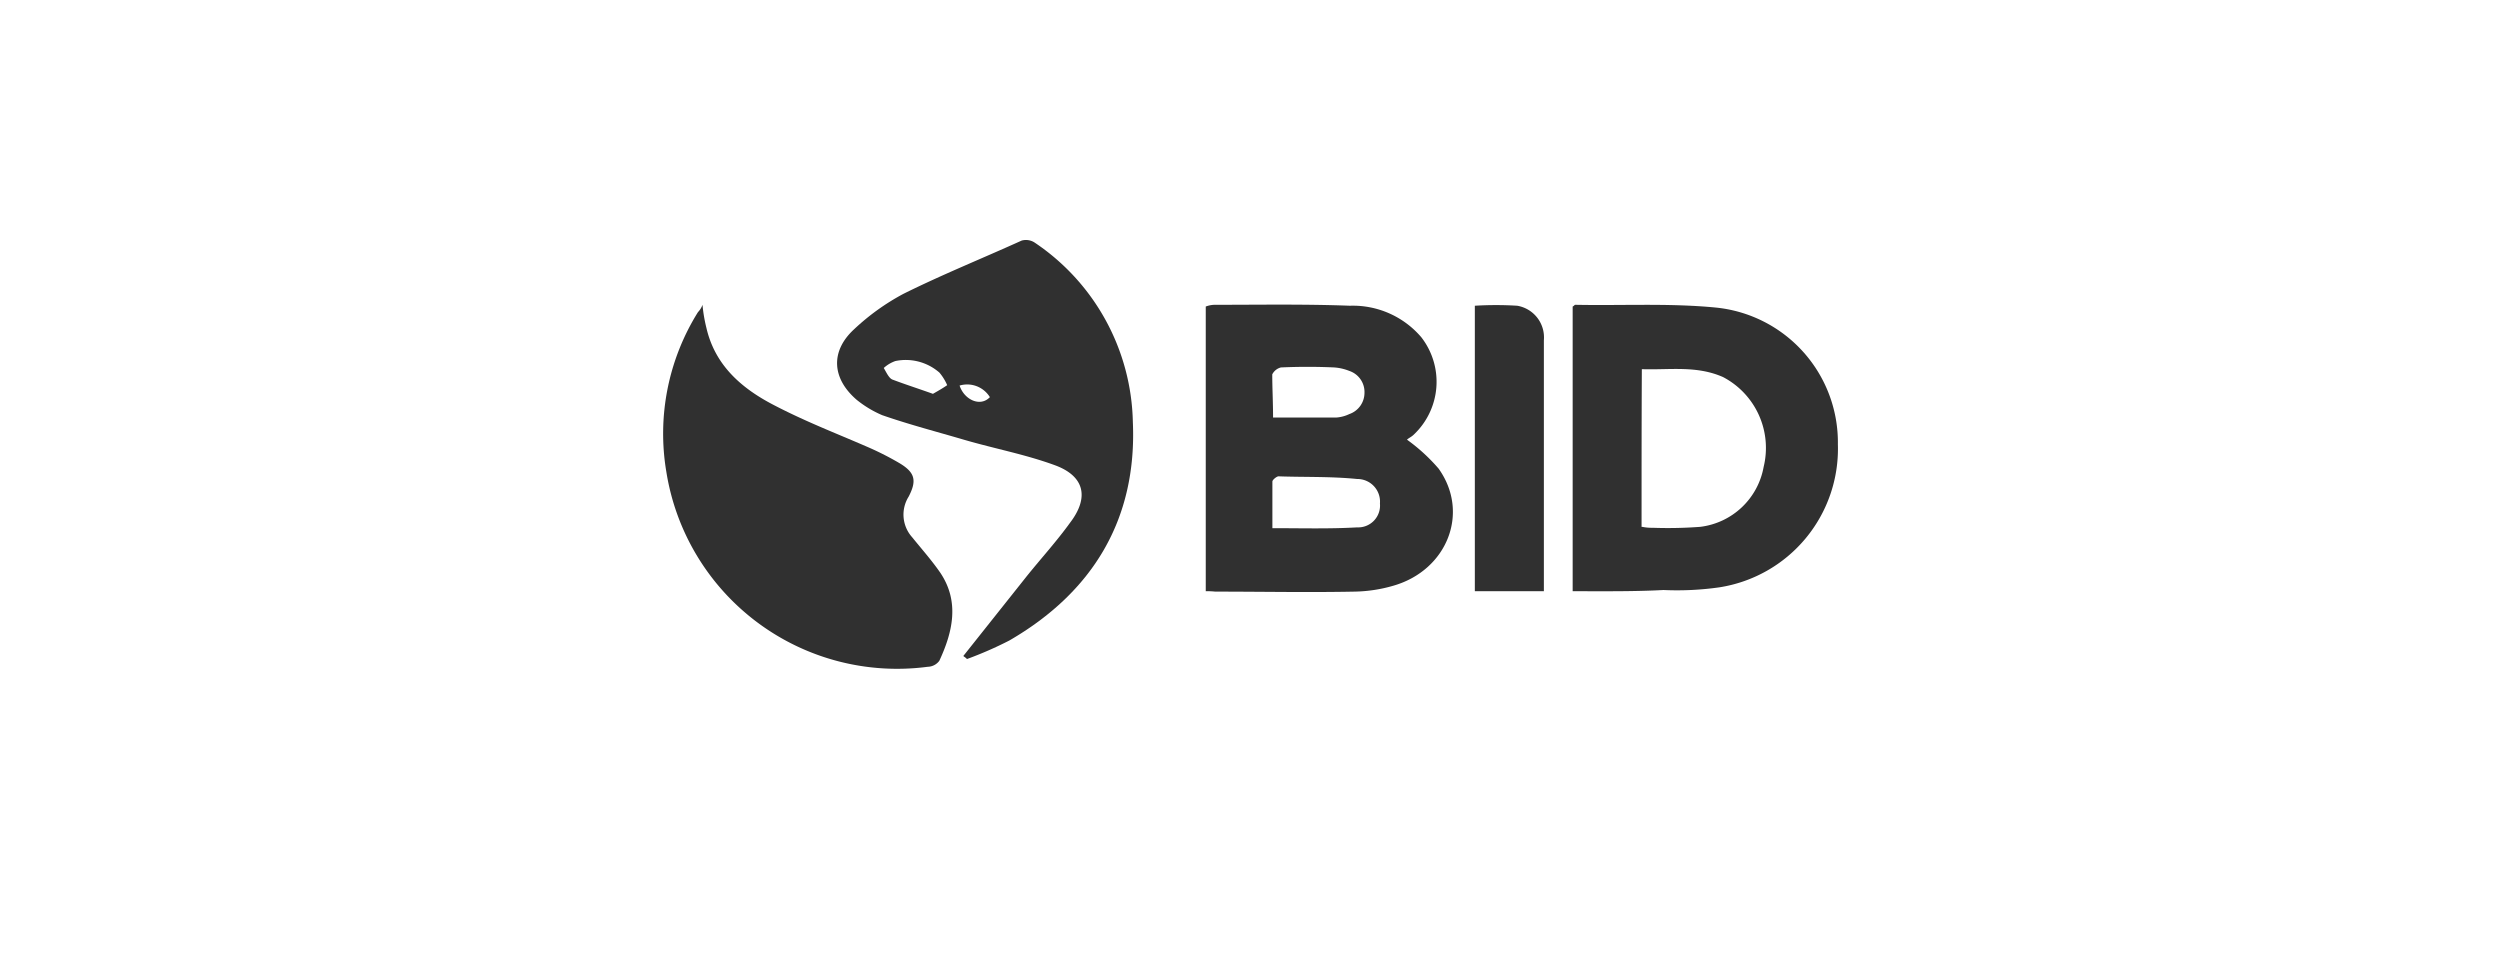 <svg xmlns="http://www.w3.org/2000/svg" xmlns:xlink="http://www.w3.org/1999/xlink" viewBox="0 0 187.58 72"><defs><clipPath id="a"><polyline points="-117.56 101.79 -117.56 163.47 64.18 163.47 64.18 101.79" style="fill:none"/></clipPath><clipPath id="b"><rect x="-110.29" y="108.39" width="163.94" height="45.51" style="fill:none"/></clipPath><clipPath id="c"><rect x="-428.48" y="-41.34" width="614.35" height="877.11" style="fill:none"/></clipPath></defs><title>sintectur-viajes-corporativos-eventos-meetings-turismo-a-medida-logistica-wireframe</title><g style="isolation:isolate"><path d="M52.71,22.87A11.37,11.37,0,0,0,53,24.59c.64,2.79,2.59,4.51,5,5.77s4.64,2.11,6.94,3.11a22.14,22.14,0,0,1,2.53,1.27c1.2.71,1.33,1.32.71,2.52a2.54,2.54,0,0,0,.26,3.05c.71.88,1.46,1.72,2.11,2.66,1.46,2.17.94,4.44-.07,6.61a1.11,1.11,0,0,1-.87.45A17.53,17.53,0,0,1,50,35.42a17.21,17.21,0,0,1,2.37-12A1.52,1.52,0,0,0,52.71,22.87Z" style="fill:#303030"/><path d="M90.47,44.36V23a2,2,0,0,1,.65-.13c3.37,0,6.74-.06,10.17.07a6.75,6.75,0,0,1,5.35,2.36,5.45,5.45,0,0,1-.55,7.3c-.19.19-.39.26-.52.39a13.54,13.54,0,0,1,2.37,2.17c2.36,3.3.65,7.61-3.37,8.78a11,11,0,0,1-2.92.45c-3.5.07-7,0-10.47,0A5.62,5.62,0,0,0,90.47,44.36Zm5-4.73c2.24,0,4.25.06,6.36-.06a1.64,1.64,0,0,0,1.71-1.79,1.7,1.7,0,0,0-1.71-1.84c-2-.2-4-.13-5.9-.2-.13,0-.46.26-.46.39Zm0-8.3h4.77a2.69,2.69,0,0,0,1-.26,1.69,1.69,0,0,0,1.14-1.59,1.67,1.67,0,0,0-1.14-1.65,3.75,3.75,0,0,0-1.13-.26c-1.33-.06-2.66-.06-4,0a1,1,0,0,0-.65.52C95.46,29.1,95.52,30.17,95.52,31.33Z" style="fill:#303030"/><path d="M72.28,49.22c1.59-2,3.18-4,4.77-6,1.07-1.33,2.23-2.6,3.24-4,1.46-1.91,1.07-3.5-1.13-4.31S74.65,33.67,72.35,33c-2-.59-4.12-1.14-6.16-1.85A8.09,8.09,0,0,1,64.28,30c-1.85-1.59-2-3.63-.2-5.29a17.23,17.23,0,0,1,3.7-2.66c2.92-1.45,5.9-2.65,8.88-4a1.2,1.2,0,0,1,.94.13A16.62,16.62,0,0,1,85,31.66c.32,7.29-3,12.77-9.27,16.4a28.07,28.07,0,0,1-3.18,1.39C72.48,49.35,72.35,49.29,72.28,49.22ZM70,29.55c.46-.26.78-.45,1.07-.65a3.82,3.82,0,0,0-.58-.94,3.84,3.84,0,0,0-3.31-.87,2.55,2.55,0,0,0-.87.52c.19.32.39.77.65.87C67.91,28.84,68.91,29.16,70,29.55Zm4.28.26A2,2,0,0,0,72,28.93C72.35,30,73.55,30.55,74.26,29.81Z" style="fill:#303030"/><path d="M118,44.36V23c.13-.06.13-.13.2-.13,3.5.07,7-.13,10.47.2a10.17,10.17,0,0,1,9.23,10.27A10.52,10.52,0,0,1,129,44.07a22.48,22.48,0,0,1-4.18.2C122.56,44.39,120.32,44.36,118,44.36Zm5.22-4.83a3.52,3.52,0,0,0,.78.07,32.57,32.57,0,0,0,3.57-.07,5.51,5.51,0,0,0,4.76-4.5,6,6,0,0,0-3.05-6.74c-2-.88-4-.52-6.09-.59C123.17,31.69,123.17,35.58,123.17,39.53Z" style="fill:#303030"/><path d="M115.81,44.36h-5.15V22.94a26,26,0,0,1,3.18,0,2.41,2.41,0,0,1,2,2.59V44.36Z" style="fill:#303030"/></g></svg>
